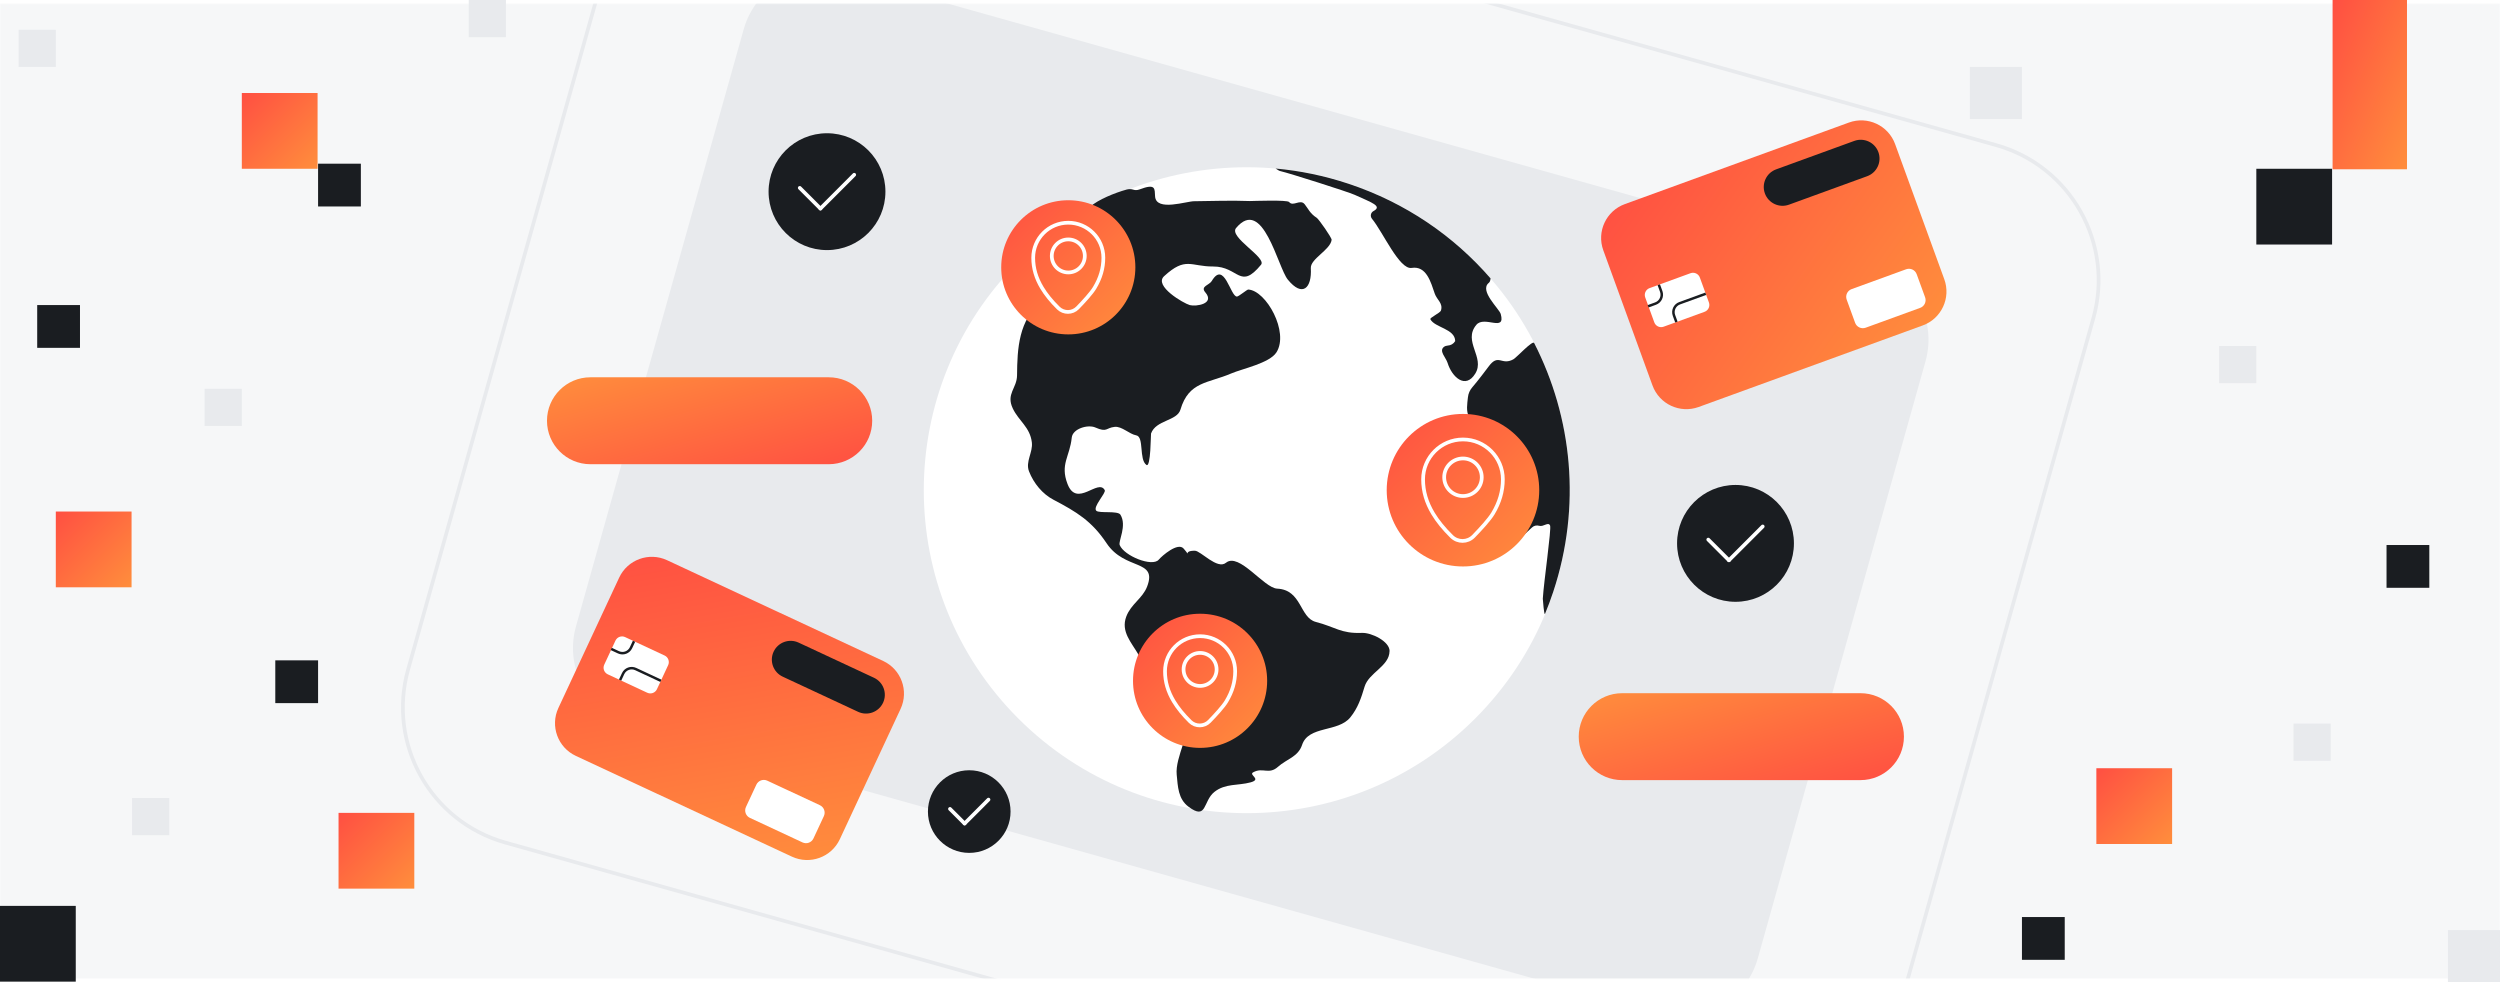 <svg width="1344" height="528" viewBox="0 0 1344 528" fill="none" xmlns="http://www.w3.org/2000/svg">
<rect x="0" y="0" width="1344" height="528" fill="#333333" stroke="none"/>
<g clip-path="url(#clip0_707_2762)">
<rect width="1344" height="528" fill="white"/>
<rect width="1344" height="528" fill="white"/>
<mask id="mask0_707_2762" style="mask-type:luminance" maskUnits="userSpaceOnUse" x="0" y="2" width="1344" height="525">
<path d="M1344 2H0V526.05H1344V2Z" fill="white"/>
</mask>
<g mask="url(#mask0_707_2762)">
<path d="M1357.47 -13.04H-13.47V541.1H1357.47V-13.04Z" fill="#F6F7F8"/>
<path d="M1005.37 141.209L452.85 -13.992C429.976 -20.417 406.224 -7.083 399.799 15.791L309.645 336.739C303.22 359.613 316.554 383.365 339.428 389.79L891.944 544.992C914.818 551.417 938.57 538.082 944.995 515.208L1035.15 194.26C1041.57 171.386 1028.24 147.634 1005.37 141.209Z" fill="#E8EAED"/>
<path d="M1073.12 78.018L427.911 -103.221C387.773 -114.496 346.094 -91.097 334.819 -50.959L219.415 359.881C208.14 400.019 231.539 441.698 271.677 452.973L916.885 634.211C957.024 645.486 998.703 622.087 1009.98 581.949L1125.38 171.11C1136.66 130.971 1113.26 89.292 1073.12 78.018Z" stroke="#E8EAED" stroke-width="2" stroke-miterlimit="10"/>
</g>
<g clip-path="url(#clip1_707_2762)">
<path d="M1253.73 90.73H1213V131.46H1253.73V90.73Z" fill="#1A1D21"/>
<path d="M40.73 487H0V527.73H40.73V487Z" fill="#1A1D21"/>
<path d="M1306 293H1283V316H1306V293Z" fill="#1A1D21"/>
<path d="M171 355H148V378H171V355Z" fill="#1A1D21"/>
<path d="M43 164H20V187H43V164Z" fill="#1A1D21"/>
<path d="M1110 493H1087V516H1110V493Z" fill="#1A1D21"/>
<path d="M194 88H171V111H194V88Z" fill="#1A1D21"/>
<path d="M1294 0H1254V91H1294V0Z" fill="url(#paint0_linear_707_2762)"/>
<path d="M1167.73 413H1127V453.73H1167.73V413Z" fill="url(#paint1_linear_707_2762)"/>
<path d="M222.73 437H182V477.73H222.73V437Z" fill="url(#paint2_linear_707_2762)"/>
<path d="M70.73 275H30V315.73H70.73V275Z" fill="url(#paint3_linear_707_2762)"/>
<path d="M170.73 50H130V90.73H170.73V50Z" fill="url(#paint4_linear_707_2762)"/>
<path d="M1087 36H1059V64H1087V36Z" fill="#E8EAED"/>
<path d="M1344 500H1316V528H1344V500Z" fill="#E8EAED"/>
<path d="M1253 389H1233V409H1253V389Z" fill="#E8EAED"/>
<path d="M1213 186H1193V206H1213V186Z" fill="#E8EAED"/>
<path d="M130 209H110V229H130V209Z" fill="#E8EAED"/>
<path d="M272 0H252V20H272V0Z" fill="#E8EAED"/>
<path d="M91 429H71V449H91V429Z" fill="#E8EAED"/>
<path d="M30 16H10V36H30V16Z" fill="#E8EAED"/>
</g>
<path d="M933.004 323.531C950.351 323.531 964.414 309.468 964.414 292.121C964.414 274.774 950.351 260.711 933.004 260.711C915.657 260.711 901.594 274.774 901.594 292.121C901.594 309.468 915.657 323.531 933.004 323.531Z" fill="#1A1D21"/>
<path d="M929.474 301.201L918.364 290.091" stroke="white" stroke-width="2" stroke-linecap="round" stroke-linejoin="round"/>
<path d="M947.634 283.031L929.474 301.201" stroke="white" stroke-width="2" stroke-linecap="round" stroke-linejoin="round"/>
<path d="M521.064 458.511C533.33 458.511 543.274 448.567 543.274 436.301C543.274 424.035 533.33 414.091 521.064 414.091C508.798 414.091 498.854 424.035 498.854 436.301C498.854 448.567 508.798 458.511 521.064 458.511Z" fill="#1A1D21"/>
<path d="M518.564 442.721L510.714 434.871" stroke="white" stroke-width="2" stroke-linecap="round" stroke-linejoin="round"/>
<path d="M531.414 429.871L518.564 442.721" stroke="white" stroke-width="2" stroke-linecap="round" stroke-linejoin="round"/>
<path d="M444.594 134.451C461.941 134.451 476.004 120.388 476.004 103.041C476.004 85.694 461.941 71.631 444.594 71.631C427.247 71.631 413.184 85.694 413.184 103.041C413.184 120.388 427.247 134.451 444.594 134.451Z" fill="#1A1D21"/>
<path d="M441.064 112.121L429.954 101.011" stroke="white" stroke-width="2" stroke-linecap="round" stroke-linejoin="round"/>
<path d="M459.224 93.951L441.064 112.121" stroke="white" stroke-width="2" stroke-linecap="round" stroke-linejoin="round"/>
<path d="M993.967 65.884L873.517 109.724C863.459 113.385 858.273 124.506 861.934 134.564L888.376 207.211C892.036 217.269 903.157 222.455 913.215 218.794L1033.67 174.954C1043.72 171.293 1048.91 160.172 1045.25 150.115L1018.81 77.467C1015.15 67.409 1004.02 62.223 993.967 65.884Z" fill="url(#paint5_linear_707_2762)"/>
<path d="M996.876 75.751L954.843 91.049C949.602 92.957 946.899 98.753 948.807 103.995C950.715 109.236 956.511 111.939 961.752 110.031L1003.78 94.733C1009.03 92.825 1011.73 87.029 1009.82 81.787C1007.91 76.546 1002.12 73.843 996.876 75.751Z" fill="#1A1D21"/>
<path d="M1024.74 144.758L995.424 155.429C993.13 156.264 991.947 158.8 992.782 161.094L997.31 173.535C998.145 175.829 1000.68 177.012 1002.98 176.177L1032.29 165.506C1034.59 164.671 1035.77 162.135 1034.94 159.841L1030.41 147.399C1029.57 145.105 1027.04 143.923 1024.74 144.758Z" fill="white"/>
<path d="M908.827 146.875L886.81 154.889C884.781 155.627 883.735 157.871 884.473 159.9L889.35 173.3C890.089 175.329 892.333 176.376 894.362 175.637L916.379 167.624C918.408 166.885 919.454 164.641 918.716 162.612L913.838 149.212C913.1 147.183 910.856 146.137 908.827 146.875Z" fill="white"/>
<path d="M917.004 157.921L902.964 163.031C900.324 163.991 898.964 166.911 899.924 169.551L901.234 173.151" stroke="#1A1D21" stroke-width="1.35" stroke-miterlimit="10"/>
<path d="M886.034 164.661L890.034 163.201C892.674 162.241 894.034 159.321 893.074 156.681L891.764 153.081" stroke="#1A1D21" stroke-width="1.35" stroke-miterlimit="10"/>
<path d="M474.788 355.338L358.618 301.167C348.917 296.644 337.386 300.84 332.863 310.541L300.19 380.607C295.667 390.308 299.864 401.839 309.564 406.362L425.735 460.533C435.435 465.057 446.966 460.86 451.489 451.159L484.162 381.093C488.685 371.392 484.489 359.862 474.788 355.338Z" fill="url(#paint6_linear_707_2762)"/>
<path d="M469.854 364.366L429.314 345.462C424.259 343.104 418.25 345.292 415.892 350.347C413.535 355.403 415.722 361.412 420.778 363.769L461.317 382.673C466.372 385.03 472.381 382.843 474.739 377.788C477.096 372.732 474.909 366.723 469.854 364.366Z" fill="#1A1D21"/>
<path d="M440.771 432.878L412.495 419.692C410.282 418.661 407.652 419.618 406.621 421.83L401.025 433.83C399.994 436.042 400.951 438.672 403.163 439.703L431.44 452.889C433.652 453.921 436.282 452.964 437.314 450.751L442.909 438.752C443.941 436.539 442.984 433.91 440.771 432.878Z" fill="white"/>
<path d="M357.301 352.406L336.066 342.504C334.109 341.591 331.782 342.438 330.87 344.395L324.843 357.319C323.93 359.276 324.777 361.603 326.734 362.515L347.969 372.417C349.926 373.33 352.253 372.483 353.165 370.526L359.192 357.602C360.104 355.645 359.258 353.319 357.301 352.406Z" fill="white"/>
<path d="M355.284 366.001L341.744 359.681C339.194 358.491 336.174 359.591 334.984 362.141L333.364 365.611" stroke="#1A1D21" stroke-width="1.35" stroke-miterlimit="10"/>
<path d="M328.614 348.871L332.474 350.671C335.024 351.861 338.044 350.761 339.234 348.211L340.854 344.741" stroke="#1A1D21" stroke-width="1.35" stroke-miterlimit="10"/>
<path d="M872.084 419.391H1000.19C1013.1 419.391 1023.55 408.932 1023.55 396.031V396.021C1023.55 383.119 1013.1 372.661 1000.19 372.661H872.084C859.182 372.661 848.724 383.119 848.724 396.021V396.031C848.724 408.932 859.182 419.391 872.084 419.391Z" fill="url(#paint7_linear_707_2762)"/>
<path d="M317.424 249.561L445.534 249.561C458.435 249.561 468.894 239.102 468.894 226.201V226.191C468.894 213.29 458.435 202.831 445.534 202.831L317.424 202.831C304.522 202.831 294.064 213.29 294.064 226.191V226.201C294.064 239.102 304.522 249.561 317.424 249.561Z" fill="url(#paint8_linear_707_2762)"/>
<path d="M793.015 386.304C860.818 318.501 860.818 208.571 793.015 140.768C725.212 72.965 615.282 72.965 547.479 140.768C479.677 208.571 479.677 318.501 547.479 386.304C615.282 454.106 725.212 454.106 793.015 386.304Z" fill="white"/>
<path d="M685.724 90.571C686.234 90.901 686.754 91.231 687.304 91.571C687.654 91.791 688.034 91.931 688.434 92.021C692.774 92.981 724.784 103.141 728.274 104.741C737.274 108.861 743.394 110.781 738.374 113.481C736.864 114.291 736.494 116.311 737.594 117.631C743.484 124.791 752.314 145.081 758.894 144.031C766.864 142.751 769.214 151.721 771.334 157.891C772.454 161.161 775.944 163.061 774.634 166.991C774.224 168.241 768.524 170.801 768.964 171.631C771.354 176.181 782.244 176.701 782.314 183.381C781.384 184.871 780.014 185.671 778.224 185.791C777.534 185.841 776.844 186.051 776.284 186.471C773.384 188.651 777.344 192.241 778.214 195.081C780.554 202.701 787.844 209.481 793.134 200.801C798.444 192.081 786.284 183.541 793.664 174.651C797.984 169.431 809.544 178.791 806.804 168.831C806.014 165.981 795.094 156.291 800.384 152.061C801.004 151.561 801.204 150.761 801.344 149.691C781.584 126.901 755.634 108.961 724.924 98.771C711.934 94.461 698.794 91.771 685.714 90.591L685.724 90.571Z" fill="#1A1D21"/>
<path d="M824.774 184.391C823.934 182.751 815.354 192.191 813.574 193.171C807.074 196.761 805.654 189.681 800.194 197.151C799.524 198.071 794.454 204.811 791.484 208.231C790.184 209.731 789.364 211.581 789.164 213.561C788.784 217.251 788.044 220.891 789.824 224.451C791.924 228.631 786.984 232.431 787.284 236.841C787.674 242.631 782.374 246.581 783.714 252.351C784.874 257.361 787.884 261.011 787.894 266.341C787.904 274.831 786.364 278.691 793.184 284.771C797.574 288.681 803.274 302.181 810.974 294.571C812.014 293.541 819.824 287.231 823.604 283.571C824.634 282.571 826.124 282.261 827.504 282.671C829.824 283.361 832.324 280.341 833.324 282.521C834.124 284.251 829.934 312.901 829.424 321.731C829.424 321.841 829.424 321.931 829.424 322.041C829.524 323.031 830.014 330.341 830.564 330.121C832.174 326.231 833.664 322.261 835.004 318.201C850.264 272.201 845.224 224.361 824.754 184.381L824.774 184.391Z" fill="#1A1D21"/>
<path d="M747.044 350.051C747.104 344.861 737.394 340.021 732.134 340.241C720.854 340.701 717.874 337.051 707.394 334.351C698.594 332.081 699.954 317.101 686.604 316.451C679.494 316.111 666.084 296.771 659.074 302.551C654.434 306.371 645.494 296.111 642.384 296.071C635.184 295.981 641.004 300.261 636.304 294.901C633.214 291.371 624.714 298.791 622.924 300.891C619.454 304.961 604.304 298.851 601.944 293.011C601.104 290.941 605.954 282.621 602.344 276.701C600.954 274.421 590.934 276.091 589.374 274.581C587.284 272.541 594.744 265.051 593.904 263.491C590.404 257.001 578.914 273.281 573.894 260.181C569.824 249.531 575.124 245.531 576.174 235.261C576.664 230.431 584.894 228.061 588.874 229.821C595.264 232.631 594.414 230.011 599.254 229.481C603.084 229.061 607.144 233.401 610.834 234.041C615.184 234.791 612.204 247.011 616.314 249.941C618.694 251.641 618.644 233.501 618.794 233.071C621.404 225.721 632.784 226.391 634.604 220.221C639.084 205.021 649.394 206.151 661.854 200.791C667.794 198.231 682.494 195.261 686.204 189.441C693.134 178.581 680.734 156.171 671.044 155.651C670.414 155.621 665.954 159.391 664.994 159.431C661.464 159.581 658.184 139.681 651.424 151.101C650.134 153.281 645.184 153.921 647.954 157.141C653.344 163.411 642.894 164.911 639.644 164.021C636.344 163.121 620.124 153.721 625.824 148.481C637.454 137.791 640.084 143.331 652.164 143.271C665.994 143.211 666.494 156.211 677.944 142.311C681.114 138.461 660.434 127.461 664.514 122.591C678.954 105.341 686.904 143.651 692.314 150.301C700.224 160.021 705.324 154.891 704.694 144.171C704.394 139.121 715.144 134.421 715.884 128.961C716.034 127.851 708.954 117.791 707.904 117.121C704.174 114.721 703.314 112.191 701.394 109.801C698.984 106.791 695.194 111.301 693.034 108.611C692.034 107.361 673.884 108.061 671.954 108.081C662.414 107.721 651.744 108.031 642.134 108.181C638.194 108.031 621.524 113.941 620.974 105.591C620.704 101.451 621.464 98.481 612.604 101.831C611.254 102.341 610.144 102.251 609.404 102.001C608.204 101.601 606.914 101.561 605.694 101.901C599.354 103.651 590.304 107.341 586.094 111.121C583.384 113.561 589.884 114.681 590.324 116.771C591.184 120.801 581.024 128.301 578.754 130.911C570.674 140.221 571.044 152.601 560.154 161.651C547.584 172.101 546.884 187.391 546.764 201.791C546.704 208.781 540.714 211.731 544.494 219.631C547.724 226.381 553.724 229.611 554.724 237.801C555.384 243.181 551.164 248.171 553.204 253.411C555.714 259.861 560.474 265.581 566.314 268.641C578.764 275.181 586.914 280.081 594.904 292.051C604.804 306.901 622.444 300.411 616.664 315.401C614.234 321.711 608.024 324.721 605.484 331.461C602.444 339.551 608.294 345.391 612.054 351.951C615.844 358.561 617.244 366.491 623.884 370.991C628.634 374.221 637.294 376.891 638.514 383.451C640.464 393.881 631.654 406.911 632.594 416.461C633.224 422.881 633.344 429.491 638.934 433.681C649.004 441.231 646.614 430.701 652.864 425.731C658.734 421.061 665.644 422.441 672.344 420.591C678.484 418.891 671.164 416.631 673.654 415.231C678.934 412.271 682.064 416.711 687.084 412.201C691.664 408.081 697.864 406.911 699.994 400.481C703.484 389.961 719.334 393.811 725.944 385.641C730.014 380.601 731.784 375.241 733.604 369.141C735.844 361.631 746.924 358.191 747.014 350.061C747.074 344.631 746.954 355.491 747.014 350.061L747.044 350.051Z" fill="#1A1D21"/>
<path d="M574.314 179.771C594.229 179.771 610.374 163.626 610.374 143.711C610.374 123.795 594.229 107.651 574.314 107.651C554.399 107.651 538.254 123.795 538.254 143.711C538.254 163.626 554.399 179.771 574.314 179.771Z" fill="url(#paint9_linear_707_2762)"/>
<path d="M574.314 146.471C579.218 146.471 583.194 142.495 583.194 137.591C583.194 132.687 579.218 128.711 574.314 128.711C569.41 128.711 565.434 132.687 565.434 137.591C565.434 142.495 569.41 146.471 574.314 146.471Z" stroke="white" stroke-width="2" stroke-linecap="round" stroke-linejoin="round"/>
<path d="M588.444 154.781C591.614 149.521 593.164 144.211 593.164 138.581C593.164 133.371 591.054 128.661 587.634 125.251C584.224 121.841 579.504 119.731 574.304 119.731C569.104 119.731 564.384 121.841 560.974 125.251C557.564 128.661 555.454 133.381 555.454 138.581C555.454 144.211 557.004 149.521 560.174 154.781C562.344 158.381 565.264 161.951 568.954 165.591C571.834 168.431 576.474 168.401 579.294 165.511C582.634 162.081 586.724 157.631 588.444 154.781Z" stroke="white" stroke-width="2" stroke-linecap="round" stroke-linejoin="round"/>
<path d="M786.494 304.531C809.138 304.531 827.494 286.175 827.494 263.531C827.494 240.888 809.138 222.531 786.494 222.531C763.85 222.531 745.494 240.888 745.494 263.531C745.494 286.175 763.85 304.531 786.494 304.531Z" fill="url(#paint10_linear_707_2762)"/>
<path d="M786.494 266.671C792.072 266.671 796.594 262.149 796.594 256.571C796.594 250.993 792.072 246.471 786.494 246.471C780.916 246.471 776.394 250.993 776.394 256.571C776.394 262.149 780.916 266.671 786.494 266.671Z" stroke="white" stroke-width="2" stroke-linecap="round" stroke-linejoin="round"/>
<path d="M802.564 276.121C806.164 270.141 807.934 264.101 807.934 257.701C807.934 251.781 805.534 246.421 801.654 242.541C797.774 238.661 792.414 236.261 786.494 236.261C780.574 236.261 775.214 238.661 771.334 242.541C767.454 246.421 765.054 251.781 765.054 257.701C765.054 264.101 766.824 270.141 770.424 276.121C772.884 280.211 776.214 284.281 780.404 288.411C783.684 291.641 788.954 291.611 792.164 288.311C795.964 284.411 800.614 279.351 802.564 276.111V276.121Z" stroke="white" stroke-width="2" stroke-linecap="round" stroke-linejoin="round"/>
<path d="M645.164 402.061C665.079 402.061 681.224 385.917 681.224 366.001C681.224 346.086 665.079 329.941 645.164 329.941C625.248 329.941 609.104 346.086 609.104 366.001C609.104 385.917 625.248 402.061 645.164 402.061Z" fill="url(#paint11_linear_707_2762)"/>
<path d="M645.164 368.761C650.068 368.761 654.044 364.785 654.044 359.881C654.044 354.977 650.068 351.001 645.164 351.001C640.26 351.001 636.284 354.977 636.284 359.881C636.284 364.785 640.26 368.761 645.164 368.761Z" stroke="white" stroke-width="2" stroke-linecap="round" stroke-linejoin="round"/>
<path d="M659.304 377.071C662.474 371.811 664.024 366.501 664.024 360.871C664.024 355.661 661.914 350.951 658.494 347.541C655.084 344.131 650.364 342.021 645.164 342.021C639.964 342.021 635.244 344.131 631.834 347.541C628.424 350.951 626.314 355.671 626.314 360.871C626.314 366.501 627.864 371.811 631.034 377.071C633.204 380.671 636.124 384.241 639.814 387.881C642.694 390.721 647.334 390.691 650.154 387.801C653.494 384.371 657.584 379.921 659.304 377.071Z" stroke="white" stroke-width="2" stroke-linecap="round" stroke-linejoin="round"/>
</g>
<defs>
<linearGradient id="paint0_linear_707_2762" x1="1254" y1="0" x2="1321.05" y2="29.471" gradientUnits="userSpaceOnUse">
<stop stop-color="#FF4F42"/>
<stop offset="1" stop-color="#FF8E3C"/>
</linearGradient>
<linearGradient id="paint1_linear_707_2762" x1="1127" y1="413" x2="1167.73" y2="453.73" gradientUnits="userSpaceOnUse">
<stop stop-color="#FF4F42"/>
<stop offset="1" stop-color="#FF8E3C"/>
</linearGradient>
<linearGradient id="paint2_linear_707_2762" x1="182" y1="437" x2="222.73" y2="477.73" gradientUnits="userSpaceOnUse">
<stop stop-color="#FF4F42"/>
<stop offset="1" stop-color="#FF8E3C"/>
</linearGradient>
<linearGradient id="paint3_linear_707_2762" x1="30" y1="275" x2="70.73" y2="315.73" gradientUnits="userSpaceOnUse">
<stop stop-color="#FF4F42"/>
<stop offset="1" stop-color="#FF8E3C"/>
</linearGradient>
<linearGradient id="paint4_linear_707_2762" x1="130" y1="50" x2="170.73" y2="90.73" gradientUnits="userSpaceOnUse">
<stop stop-color="#FF4F42"/>
<stop offset="1" stop-color="#FF8E3C"/>
</linearGradient>
<linearGradient id="paint5_linear_707_2762" x1="855.306" y1="116.353" x2="1011.07" y2="226.192" gradientUnits="userSpaceOnUse">
<stop stop-color="#FF4F42"/>
<stop offset="1" stop-color="#FF8E3C"/>
</linearGradient>
<linearGradient id="paint6_linear_707_2762" x1="341.053" y1="292.977" x2="373.528" y2="480.788" gradientUnits="userSpaceOnUse">
<stop stop-color="#FF4F42"/>
<stop offset="1" stop-color="#FF8E3C"/>
</linearGradient>
<linearGradient id="paint7_linear_707_2762" x1="1023.55" y1="419.391" x2="1000.24" y2="332.162" gradientUnits="userSpaceOnUse">
<stop stop-color="#FF4F42"/>
<stop offset="1" stop-color="#FF8E3C"/>
</linearGradient>
<linearGradient id="paint8_linear_707_2762" x1="468.894" y1="249.561" x2="445.579" y2="162.333" gradientUnits="userSpaceOnUse">
<stop stop-color="#FF4F42"/>
<stop offset="1" stop-color="#FF8E3C"/>
</linearGradient>
<linearGradient id="paint9_linear_707_2762" x1="538.254" y1="107.651" x2="610.374" y2="179.771" gradientUnits="userSpaceOnUse">
<stop stop-color="#FF4F42"/>
<stop offset="1" stop-color="#FF8E3C"/>
</linearGradient>
<linearGradient id="paint10_linear_707_2762" x1="745.494" y1="222.531" x2="827.494" y2="304.531" gradientUnits="userSpaceOnUse">
<stop stop-color="#FF4F42"/>
<stop offset="1" stop-color="#FF8E3C"/>
</linearGradient>
<linearGradient id="paint11_linear_707_2762" x1="609.104" y1="329.941" x2="681.224" y2="402.061" gradientUnits="userSpaceOnUse">
<stop stop-color="#FF4F42"/>
<stop offset="1" stop-color="#FF8E3C"/>
</linearGradient>
<clipPath id="clip0_707_2762">
<rect width="1344" height="528" fill="white"/>
</clipPath>
<clipPath id="clip1_707_2762">
<rect width="1344" height="528" fill="white"/>
</clipPath>
</defs>
</svg>
